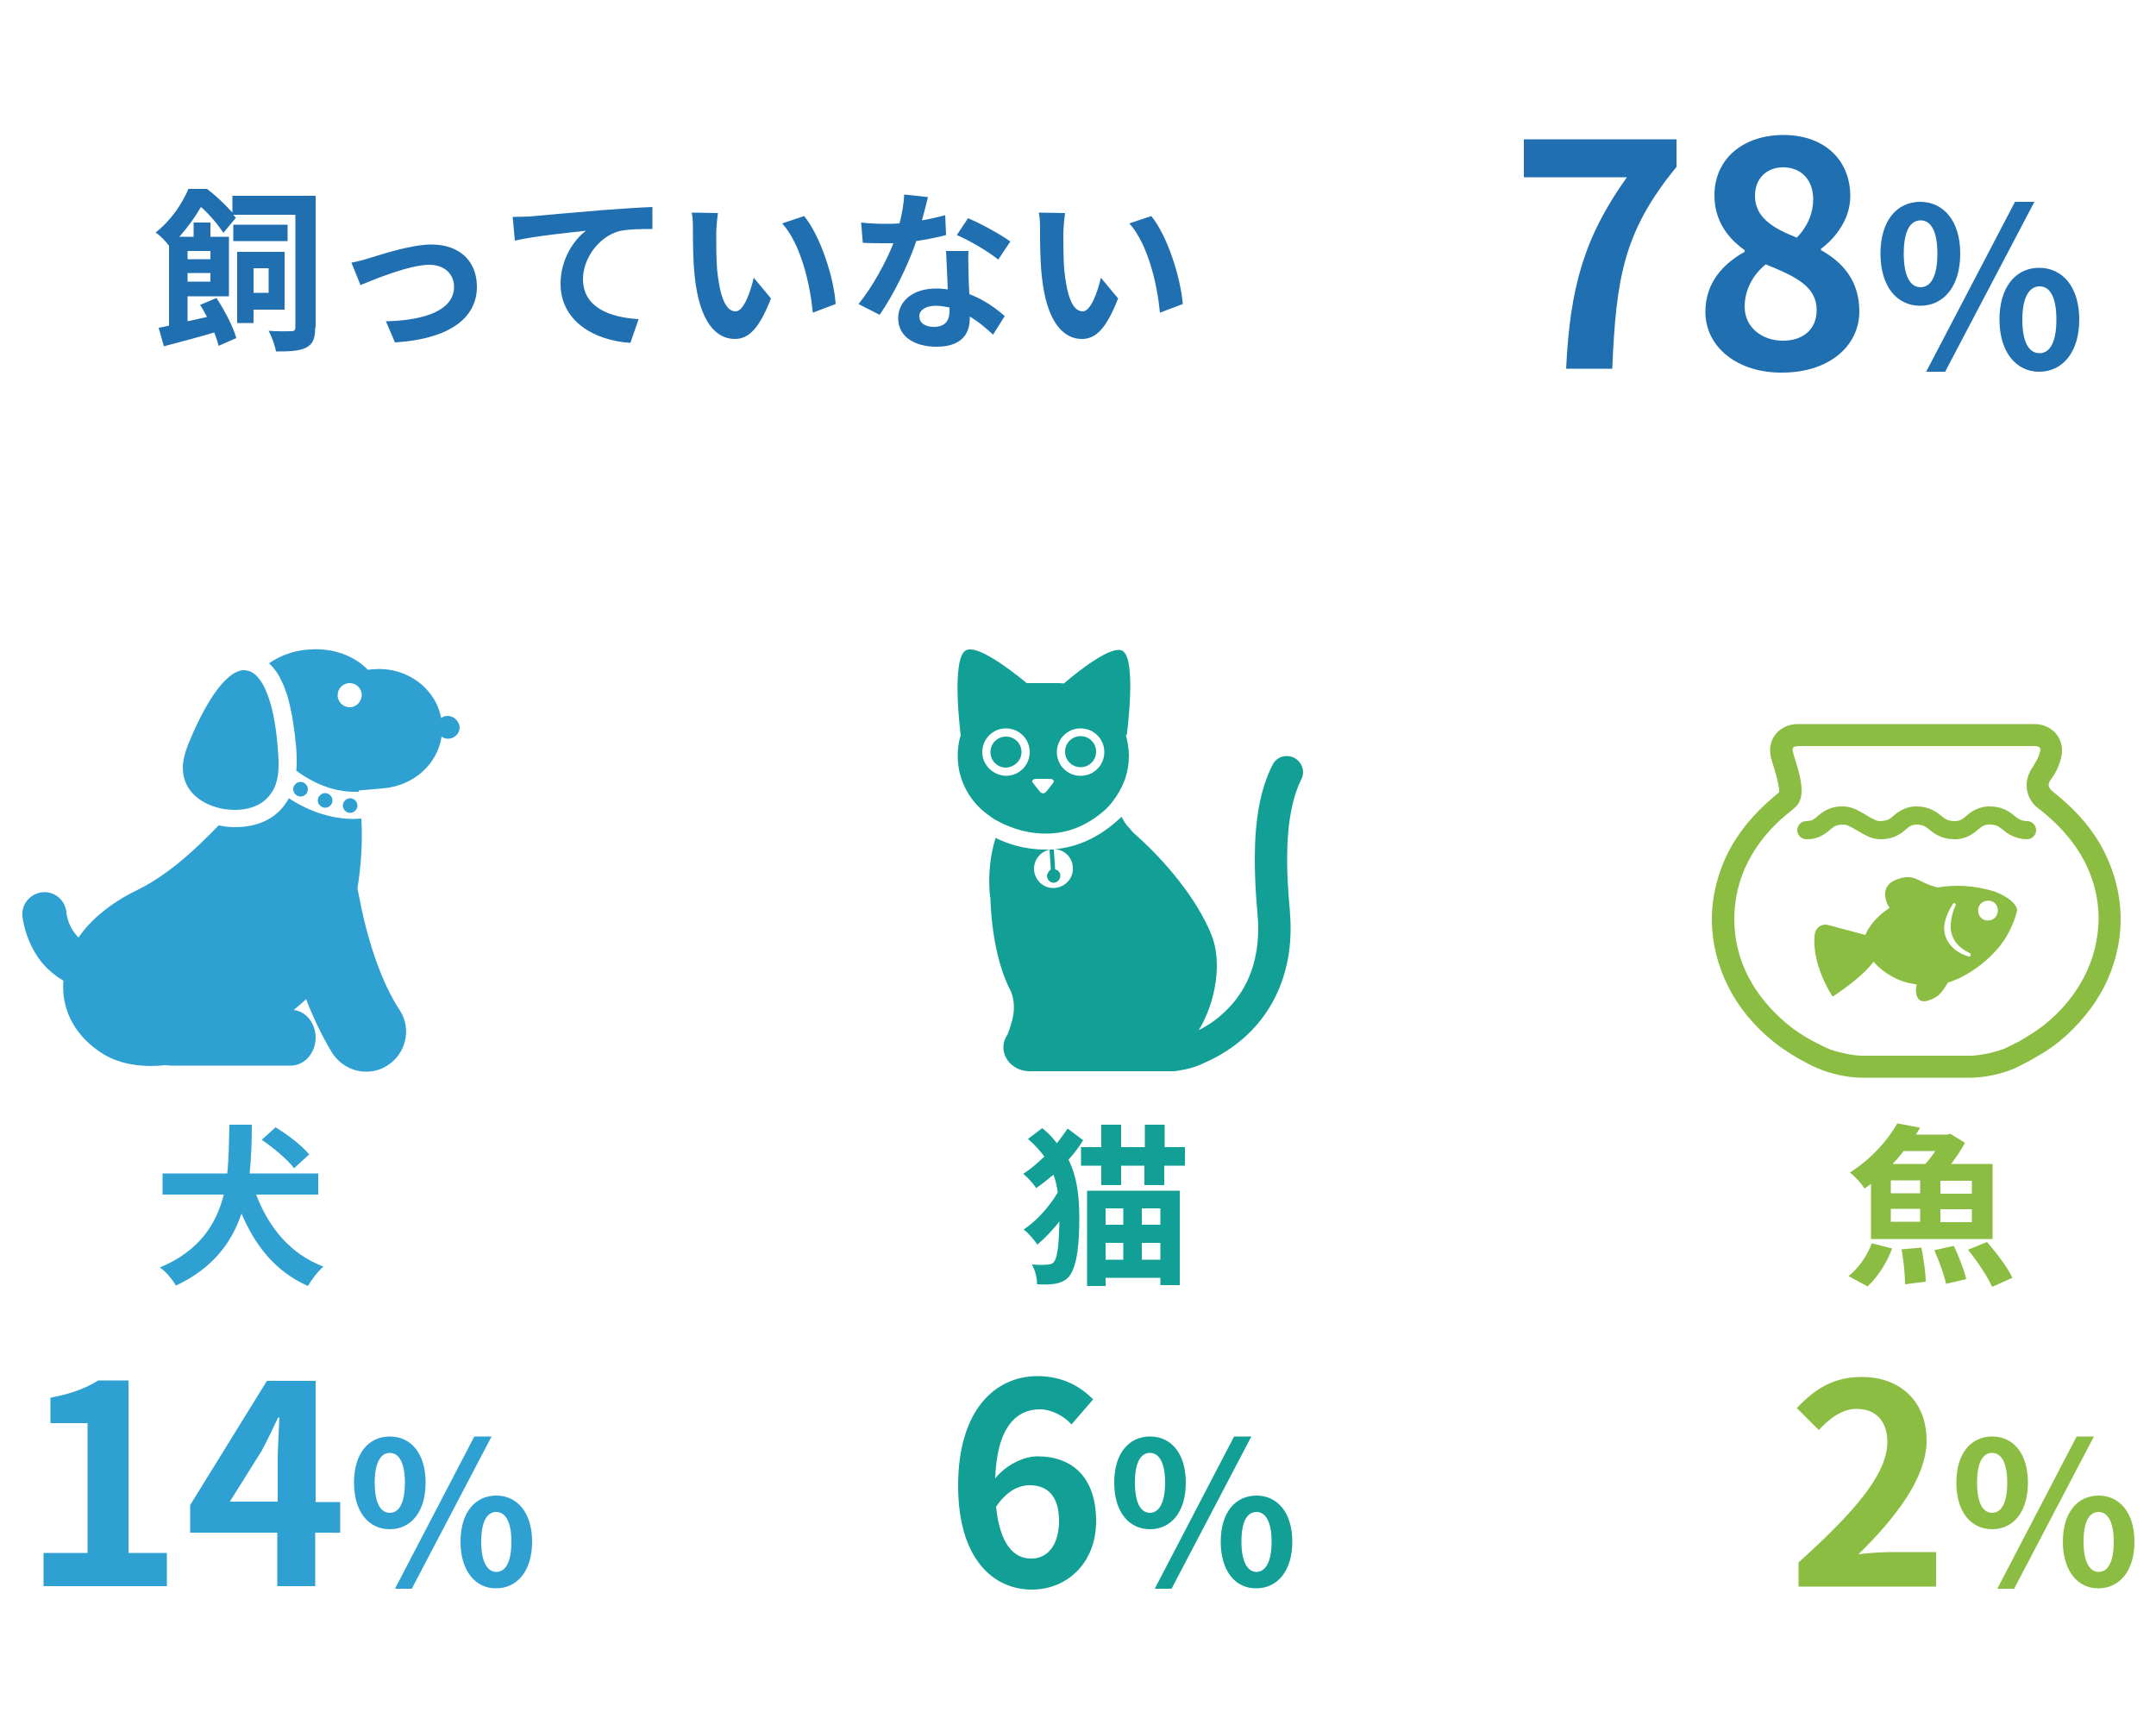 <?xml version="1.0" encoding="utf-8"?>
<!-- Generator: Adobe Illustrator 24.2.1, SVG Export Plug-In . SVG Version: 6.00 Build 0)  -->
<svg version="1.1" id="レイヤー_1" xmlns="http://www.w3.org/2000/svg" xmlns:xlink="http://www.w3.org/1999/xlink" x="0px"
	 y="0px" viewBox="0 0 500 400" style="enable-background:new 0 0 500 400;" xml:space="preserve">
<style type="text/css">
	.st0{fill:#1F6FB1;}
	.st1{fill:#2FA0D2;}
	.st2{fill:#119F96;}
	.st3{fill:#8ABD42;}
	.st4{fill-rule:evenodd;clip-rule:evenodd;fill:#119F96;}
</style>
<g>
	<g>
		<path class="st0" d="M73.1,75.9c0,2.5-0.5,3.9-2.1,4.7c-1.6,0.8-3.7,0.9-7,0.9c-0.2-1.3-1-3.5-1.7-4.8c2.3,0.2,4.5,0.1,5.3,0.1
			c0.7,0,0.9-0.3,0.9-1v-26H54.1c0.2,0.2,0.4,0.5,0.6,0.7L51.8,54c-1.1-1.7-3.2-4.3-5.2-6c-1.2,2.1-2.9,4.5-5,6.9h3.3v-3.3h3.9v3.3
			h4.3v13.8h-9.6v5.8c1.5-0.3,3-0.7,4.5-1c-0.5-1-1-1.9-1.6-2.8l3.8-1.6c1.9,2.9,3.9,6.7,4.6,9.3l-4.1,1.8c-0.2-0.9-0.6-2-1-3.1
			c-4.1,1.2-8.3,2.3-11.7,3.2l-1.2-4.3c0.7-0.1,1.5-0.3,2.4-0.5V57l0,0c-0.7-1-2.1-2.4-3.1-3.1c3.7-2.9,6.2-6.8,7.6-10.1h4.3
			c2,1.5,4.3,3.7,5.9,5.5v-3.9h19.3V75.9z M43.5,58.2v1.9h5.3v-1.9H43.5z M48.8,65.3v-2h-5.3v2H48.8z M66.8,55.9H54.1v-3.8h12.6
			V55.9z M58.8,71.8v3.1h-3.8V58.4h11v13.4H58.8z M58.8,62.2v5.7h3.5v-5.7H58.8z"/>
		<path class="st0" d="M85.8,59.8c2.7-0.8,9.5-3.1,14.3-3.1c6.3,0,10.5,3.7,10.5,9.8c0,7.2-6.3,12.1-19,12.9l-2.1-4.9
			c9.1-0.2,15.8-2.6,15.8-8c0-3-2.3-5.1-5.7-5.1c-4.6,0-12.6,3.3-16,4.7l-2.1-5.2C82.7,60.7,84.6,60.2,85.8,59.8z"/>
		<path class="st0" d="M122.8,50.2c3.3-0.3,9.9-0.9,17.2-1.5c4.1-0.3,8.5-0.6,11.3-0.7l0,5.1c-2.1,0-5.6,0-7.7,0.5
			c-4.8,1.3-8.4,6.4-8.4,11.1c0,6.6,6.2,8.9,12.9,9.3l-1.9,5.5C137.9,79,130,74.5,130,65.8c0-5.8,3.2-10.3,5.9-12.3
			c-3.4,0.4-11.8,1.2-16.5,2.3l-0.5-5.5C120.5,50.3,122,50.2,122.8,50.2z"/>
		<path class="st0" d="M166.1,54.1c0,2.6,0,5.6,0.2,8.4c0.6,5.8,1.8,9.7,4.3,9.7c1.9,0,3.5-4.7,4.2-7.8l4,4.8
			c-2.7,6.9-5.1,9.4-8.4,9.4c-4.3,0-8.2-3.9-9.3-14.6c-0.4-3.7-0.4-8.3-0.4-10.7c0-1.1,0-2.8-0.3-4l6.1,0.1
			C166.3,50.7,166.1,53.1,166.1,54.1z M193.8,70.5l-5.3,2c-0.6-6.4-2.7-15.8-7.1-20.7l5.1-1.7C190.3,54.8,193.4,64.4,193.8,70.5z"/>
		<path class="st0" d="M219.4,54.5c-1.8,0.5-4.3,1-6.9,1.4c-1.9,5.6-5.3,12.5-8.5,17.1l-4.9-2.5c3.2-3.9,6.4-9.8,8.1-14.1
			c-0.7,0-1.4,0-2.1,0c-1.6,0-3.3,0-5-0.1l-0.4-4.7c1.7,0.2,3.9,0.3,5.3,0.3c1.2,0,2.4,0,3.6-0.1c0.6-2.2,1-4.6,1.1-6.7l5.5,0.6
			c-0.3,1.3-0.8,3.3-1.4,5.4c1.9-0.3,3.8-0.8,5.4-1.2L219.4,54.5z M224.6,58.1c-0.1,1.7,0,3.3,0,5.1c0,1.1,0.1,3.1,0.2,5
			c3.4,1.3,6.2,3.3,8.2,5.1l-2.7,4.3c-1.4-1.3-3.2-2.9-5.4-4.2v0.4c0,3.7-2,6.6-7.7,6.6c-4.9,0-8.9-2.2-8.9-6.6
			c0-3.9,3.3-6.9,8.8-6.9c0.9,0,1.9,0.1,2.7,0.2c-0.1-3-0.3-6.5-0.4-8.9H224.6z M220.2,71.3c-1-0.2-2.1-0.4-3.2-0.4
			c-2.3,0-3.8,1-3.8,2.4c0,1.5,1.2,2.5,3.4,2.5c2.7,0,3.6-1.6,3.6-3.7V71.3z M231.5,60.2c-2.3-1.9-6.8-4.5-9.6-5.7l2.6-3.9
			c2.9,1.2,7.8,3.9,9.8,5.4L231.5,60.2z"/>
		<path class="st0" d="M246.6,54.1c0,2.6,0,5.6,0.2,8.4c0.6,5.8,1.8,9.7,4.3,9.7c1.9,0,3.5-4.7,4.2-7.8l4,4.8
			c-2.7,6.9-5.1,9.4-8.4,9.4c-4.3,0-8.2-3.9-9.3-14.6c-0.4-3.7-0.4-8.3-0.4-10.7c0-1.1,0-2.8-0.3-4l6.1,0.1
			C246.8,50.7,246.6,53.1,246.6,54.1z M274.3,70.5l-5.3,2c-0.6-6.4-2.7-15.8-7.1-20.7l5.1-1.7C270.8,54.8,273.8,64.4,274.3,70.5z"/>
	</g>
	<g>
		<path class="st1" d="M59.4,277c2.9,7.6,7.9,13.8,15.6,16.7c-1.2,1-2.8,3.1-3.6,4.5c-7.4-3.3-12.1-9.1-15.4-16.8
			c-2.2,6.6-6.6,12.7-15.2,16.7c-0.8-1.4-2.3-3.2-3.7-4.2c9.3-3.9,13.1-10.2,14.8-16.9H37.7v-4.9h15c0.4-3.9,0.4-7.7,0.5-11.3h5.2
			c0,3.5-0.1,7.4-0.5,11.3h15.9v4.9H59.4z M68.2,270.9c-1.4-1.9-4.7-4.7-7.5-6.6l3.2-2.9c2.8,1.7,6.2,4.3,7.8,6.3L68.2,270.9z"/>
	</g>
	<g>
		<g>
			<path class="st0" d="M377.3,41.1h-23.9v-8.8h35.4v6.4c-12.4,15.1-14,26-14.9,46.8h-10.7C364.1,67,367.2,55.2,377.3,41.1z"/>
			<path class="st0" d="M395.5,72.3c0-6.8,4.2-11.2,9.1-13.9V58c-4.1-2.9-7-7-7-12.7c0-8.6,6.8-14,16-14c9.4,0,15.5,5.7,15.5,14.2
				c0,5.2-3.3,9.6-6.8,12.2V58c4.9,2.7,8.9,7,8.9,14.2c0,8.1-7.1,14.2-17.9,14.2C403.1,86.5,395.5,80.6,395.5,72.3z M421.3,71.9
				c0-5.5-4.9-7.8-11.8-10.6c-2.9,2.3-4.9,5.9-4.9,9.8c0,4.8,4,7.9,8.9,7.9C418,79,421.3,76.5,421.3,71.9z M420.5,46.2
				c0-4.3-2.6-7.4-7-7.4c-3.6,0-6.5,2.4-6.5,6.6c0,5,4.1,7.5,9.7,9.7C419.3,52.4,420.5,49.3,420.5,46.2z"/>
			<path class="st0" d="M436.1,58.8c0-7.6,3.8-12,9.2-12c5.4,0,9.3,4.4,9.3,12c0,7.6-3.8,12.1-9.3,12.1
				C439.9,70.9,436.1,66.4,436.1,58.8z M449.3,58.8c0-5.6-1.7-7.7-3.9-7.7c-2.2,0-3.9,2.1-3.9,7.7c0,5.6,1.7,7.8,3.9,7.8
				C447.6,66.6,449.3,64.4,449.3,58.8z M467.3,46.8h4.5l-20.7,39.4h-4.4L467.3,46.8z M463.7,74.1c0-7.6,3.8-12,9.2-12
				c5.4,0,9.3,4.4,9.3,12c0,7.6-3.9,12.1-9.3,12.1C467.6,86.2,463.7,81.7,463.7,74.1z M476.9,74.1c0-5.6-1.7-7.7-3.9-7.7
				c-2.2,0-4,2.2-4,7.7c0,5.6,1.7,7.8,4,7.8C475.2,81.9,476.9,79.7,476.9,74.1z"/>
		</g>
	</g>
	<g>
		<g>
			<path class="st1" d="M10.1,360.1h10.2V330h-8.6v-5.9c4.8-0.9,8-2.1,11.1-4h7v40h8.9v7.7H10.1V360.1z"/>
			<path class="st1" d="M78.8,355.4h-5.7v12.4h-8.8v-12.4H44.1v-6.4l17.8-28.8h11.3v28.1h5.7V355.4z M64.4,348.2v-9.7
				c0-2.8,0.3-7.1,0.4-9.8h-0.3c-1.2,2.5-2.4,5.1-3.8,7.7l-7.4,11.8H64.4z"/>
			<path class="st1" d="M82.1,343.8c0-6.8,3.4-10.7,8.3-10.7c4.9,0,8.3,3.9,8.3,10.7c0,6.8-3.4,10.8-8.3,10.8
				C85.5,354.6,82.1,350.6,82.1,343.8z M93.9,343.8c0-5-1.6-6.9-3.5-6.9s-3.5,1.9-3.5,6.9c0,5,1.5,7,3.5,7S93.9,348.8,93.9,343.8z
				 M110,333.1h4l-18.5,35.3h-3.9L110,333.1z M106.8,357.5c0-6.8,3.4-10.7,8.3-10.7c4.8,0,8.3,3.9,8.3,10.7c0,6.8-3.5,10.8-8.3,10.8
				C110.3,368.4,106.8,364.3,106.8,357.5z M118.6,357.5c0-5-1.6-6.9-3.5-6.9c-2,0-3.5,1.9-3.5,6.9c0,5,1.6,7,3.5,7
				C117.1,364.5,118.6,362.5,118.6,357.5z"/>
		</g>
	</g>
	<path class="st1" d="M51.9,187.6c0.8,0.1,1.7,0.2,2.6,0.2c2.6,0,5.2-0.7,7-2.3c1.8-1.6,3.1-3.9,3.1-8.1c0-0.3,0-0.6,0-1
		c-0.2-4.2-0.7-9.5-2-13.7c-1.3-4.3-3.2-6.9-5.3-7.2c-0.2,0-0.4-0.1-0.6-0.1c-2-0.1-4.7,2-7.1,5.6c-2.4,3.5-4.5,8-6,11.7
		c-0.8,2.1-1.2,3.8-1.2,5.3C42.4,183.7,47,186.7,51.9,187.6z M103.8,166c-0.6,0-1.1,0.2-1.5,0.5c-1.3-7-8.1-12-15.8-11.3l-1.2,0.1
		c-3.1-3.2-8-5.1-13.5-4.7c-3.6,0.2-6.8,1.4-9.4,3.2l0,0c0.5,0.5,1,1,1.4,1.6c0,0,0,0.1,0.1,0.1c0.4,0.5,0.7,1.1,1,1.6
		c0.1,0.1,0.1,0.3,0.2,0.4c0.2,0.5,0.5,1,0.7,1.5c0.1,0.2,0.1,0.3,0.2,0.5c0.2,0.7,0.5,1.3,0.7,2c0.3,1.1,0.6,2.3,0.8,3.4
		c0.1,0.5,0.2,1,0.3,1.5c0.1,0.7,0.2,1.3,0.3,2c0.1,0.7,0.2,1.4,0.3,2.1c0,0.4,0.1,0.7,0.1,1.1c0.2,1.6,0.3,3.1,0.3,4.5
		c0,0.4,0,0.8,0,1.2c0,0.5,0,0.9-0.1,1.4c5.8,4.3,10.9,4.9,13.3,4.9c0.5,0,0.9,0,1.1,0c0,0,0.1,0,0.1,0c0-0.1,0-0.2,0-0.3l5.7-0.5
		c7.1-0.6,12.6-5.7,13.5-12c0.4,0.3,0.9,0.5,1.5,0.5c1.5,0,2.7-1.2,2.7-2.7C106.5,167.3,105.3,166,103.8,166z M81.1,164
		c-1.5,0-2.8-1.2-2.8-2.8c0-1.5,1.2-2.8,2.8-2.8c1.5,0,2.8,1.2,2.8,2.8C83.8,162.8,82.6,164,81.1,164z M83.8,210.5
		c-0.3-1.6-0.6-3.1-0.9-4.5c0.9-5.6,1.2-11.2,0.9-16.2c-0.4,0-1,0.1-1.8,0.1h-0.1c-3,0-8.7-0.7-14.9-4.8c-0.8,1.4-1.7,2.6-2.8,3.5
		c-2.8,2.4-6.3,3.2-9.7,3.2c-1.1,0-2.2-0.1-3.2-0.3c-0.2,0-0.4-0.1-0.6-0.1c-5.7,5.9-11.9,11.6-19.1,15.1c-6.1,3-10.6,6.8-13.4,10.9
		c-0.5-0.5-0.9-1.1-1.3-1.6c-0.7-1.1-1.1-2.2-1.3-3.1c-0.1-0.4-0.2-0.8-0.2-1c0-0.1,0-0.1,0-0.2c-0.3-2.8-2.8-4.9-5.6-4.6
		c-2.8,0.3-4.9,2.8-4.6,5.6c0.1,0.4,0.4,4.3,3.1,8.7c1.3,2.2,3.5,4.5,6.4,6.2c-0.5,6.2,2.2,12.2,8.3,16.4c4.1,2.9,9.5,3.8,15.3,3.2
		c0.5,0,1,0.1,1.4,0.1h27.7c3.2,0,5.8-2.9,5.8-6.5c0-3.3-2.2-6.1-5.1-6.4c1-0.8,2-1.7,2.9-2.5c1.6,4.2,3.6,8.4,6,12.4
		c1.8,2.8,4.8,4.4,7.9,4.4c1.7,0,3.3-0.4,4.9-1.4c4.3-2.7,5.7-8.4,3-12.7C88.4,227.8,85.4,218.2,83.8,210.5z M71.4,183
		c0-0.9-0.8-1.7-1.7-1.7S68,182.1,68,183c0,0.9,0.8,1.7,1.7,1.7S71.4,184,71.4,183z M77.1,185.6c0-0.9-0.8-1.7-1.7-1.7
		c-0.9,0-1.7,0.8-1.7,1.7c0,0.9,0.8,1.7,1.7,1.7C76.4,187.3,77.1,186.5,77.1,185.6z M82.9,186.8c0-0.9-0.8-1.7-1.7-1.7
		c-0.9,0-1.7,0.8-1.7,1.7c0,0.9,0.8,1.7,1.7,1.7C82.1,188.5,82.9,187.7,82.9,186.8z"/>
	<g>
		<path class="st2" d="M251.2,264.4c-1,1.6-2.1,3.1-3.4,4.5c2.1,4.3,2.5,8.8,2.5,13.6c0,5.5-0.4,10.9-2.3,13.4
			c-0.6,0.8-1.5,1.3-2.5,1.6c-1.5,0.4-3.2,0.4-5,0.3c0-1.5-0.4-3.2-1.2-4.6c1.9,0.2,3.2,0.1,4,0c0.5-0.1,0.9-0.2,1.2-0.7
			c0.8-1,1.1-4.8,1.2-9.3c-1.6,2.1-3.4,3.9-5.1,5.4c-0.8-1.1-2.1-2.7-3.2-3.5c2.8-1.8,6-5.3,7.9-8.6c-0.2-1.4-0.5-2.9-1-4.1
			c-1.3,1.1-2.7,2.2-4,3.1c-0.6-1-2-2.5-3-3.3c1.7-1.1,3.3-2.5,4.9-4c-1-1.4-2.3-2.8-3.8-4.1l3.3-2.5c1.4,1.1,2.5,2.3,3.4,3.5
			c0.9-1.1,1.7-2.3,2.5-3.4L251.2,264.4z M274.8,266v4.3h-4.8v4.5h-4.6v-4.5H260v4.5h-4.6v-4.5h-4.7V266h4.7v-5.2h4.6v5.2h5.5v-5.2
			h4.6v5.2H274.8z M252.1,276.1h21.5v21.9h-4.5v-1.7h-12.7v1.9h-4.3V276.1z M256.4,280.2v3.8h4.1v-3.8H256.4z M256.4,292.1h4.1v-3.9
			h-4.1V292.1z M269.1,280.2h-4.3v3.8h4.3V280.2z M269.1,292.1v-3.9h-4.3v3.9H269.1z"/>
	</g>
	<g>
		<g>
			<path class="st2" d="M248.5,330.3c-1.7-1.9-4.6-3.5-7.3-3.5c-5.5,0-10,4.1-10.4,16c2.6-3.2,6.7-5.1,9.8-5.1c8,0,13.6,4.8,13.6,15
				c0,9.8-6.8,15.9-14.9,15.9c-9.1,0-17.1-7.3-17.1-24.1c0-17.8,8.8-25.4,18.4-25.4c5.8,0,10,2.4,12.9,5.4L248.5,330.3z
				 M245.6,352.7c0-5.7-2.6-8.3-6.8-8.3c-2.6,0-5.4,1.4-7.8,5c0.9,8.7,4.1,12,8.1,12C242.7,361.5,245.6,358.5,245.6,352.7z"/>
			<path class="st2" d="M258.4,343.8c0-6.8,3.4-10.7,8.3-10.7c4.9,0,8.3,3.9,8.3,10.7c0,6.8-3.4,10.8-8.3,10.8
				C261.8,354.6,258.4,350.6,258.4,343.8z M270.2,343.8c0-5-1.6-6.9-3.5-6.9c-2,0-3.5,1.9-3.5,6.9c0,5,1.5,7,3.5,7
				C268.6,350.8,270.2,348.8,270.2,343.8z M286.2,333.1h4l-18.5,35.3h-3.9L286.2,333.1z M283.1,357.5c0-6.8,3.4-10.7,8.3-10.7
				c4.8,0,8.3,3.9,8.3,10.7c0,6.8-3.5,10.8-8.3,10.8C286.5,368.4,283.1,364.3,283.1,357.5z M294.9,357.5c0-5-1.6-6.9-3.5-6.9
				c-2,0-3.5,1.9-3.5,6.9c0,5,1.6,7,3.5,7C293.3,364.5,294.9,362.5,294.9,357.5z"/>
		</g>
	</g>
	<g>
		<path class="st3" d="M428.7,295.9c2.1-1.6,4.3-4.6,5.4-7.6l4.7,1.2c-1.2,3.3-3.4,6.7-5.7,8.8L428.7,295.9z M433.9,274.5
			c-0.5,0.4-1,0.8-1.5,1.1c-0.7-1.2-2.3-2.9-3.4-3.7c5.2-3.3,8.9-7.7,11-11.4l5.3,1c-0.3,0.5-0.6,1-1,1.6h7.2l0.8-0.2l3.4,2.1
			c-0.8,1.5-2,3.3-3.2,4.9h9.6v17.4h-28.2V274.5z M438.5,276.7h6.8v-3h-6.8V276.7z M438.5,283.3h6.8v-3h-6.8V283.3z M441.5,266.9
			c-0.8,1-1.6,2-2.6,3h7.6c0.8-0.9,1.6-1.9,2.3-3H441.5z M445.6,289.3c0.5,2.6,1,5.9,1,7.9l-4.8,0.6c0-2-0.3-5.4-0.8-8.1
			L445.6,289.3z M453.1,288.9c1.2,2.4,2.4,5.7,2.9,7.7l-4.7,1.1c-0.4-2-1.6-5.3-2.7-7.8L453.1,288.9z M457.2,273.8H450v3h7.3V273.8z
			 M457.2,280.4H450v3h7.3V280.4z M460.8,288c2.1,2.4,4.8,5.9,5.9,8.3l-4.7,2.1c-1-2.3-3.5-6-5.6-8.6L460.8,288z"/>
	</g>
	<g>
		<g>
			<path class="st3" d="M417.1,362.3c12.9-11.6,20.6-20.5,20.6-27.9c0-4.8-2.6-7.7-7.1-7.7c-3.5,0-6.4,2.3-8.8,4.9l-5.1-5.1
				c4.4-4.6,8.6-7.2,15.1-7.2c9,0,15,5.8,15,14.7c0,8.6-7.1,17.9-15.8,26.4c2.4-0.3,5.5-0.5,7.7-0.5H449v8h-31.9V362.3z"/>
			<path class="st3" d="M453.7,343.8c0-6.8,3.4-10.7,8.3-10.7s8.3,3.9,8.3,10.7c0,6.8-3.4,10.8-8.3,10.8S453.7,350.6,453.7,343.8z
				 M465.5,343.8c0-5-1.6-6.9-3.5-6.9c-2,0-3.5,1.9-3.5,6.9c0,5,1.5,7,3.5,7C464,350.8,465.5,348.8,465.5,343.8z M481.6,333.1h4
				l-18.5,35.3h-3.9L481.6,333.1z M478.4,357.5c0-6.8,3.4-10.7,8.3-10.7c4.8,0,8.3,3.9,8.3,10.7c0,6.8-3.5,10.8-8.3,10.8
				C481.9,368.4,478.4,364.3,478.4,357.5z M490.2,357.5c0-5-1.6-6.9-3.5-6.9c-2,0-3.5,1.9-3.5,6.9c0,5,1.6,7,3.5,7
				C488.7,364.5,490.2,362.5,490.2,357.5z"/>
		</g>
	</g>
	<path class="st4" d="M250.6,177.9c2,0,3.6-1.6,3.6-3.6c0-2-1.6-3.6-3.6-3.6c-2,0-3.6,1.6-3.6,3.6
		C247,176.3,248.6,177.9,250.6,177.9z M300.1,175.7c-1.9-0.9-4.1-0.2-5,1.7c-2.9,5.7-4.1,12.9-4.1,21.9c0,3.8,0.2,7.9,0.6,12.3
		c0.1,1.2,0.2,2.4,0.2,3.5c0,10.5-4.3,16.5-8.5,20.2c-1.9,1.7-3.8,2.8-5.3,3.6c4.1-6.8,5.4-15.9,3-22c-3.3-8.3-10.7-17.2-17.5-23.2
		c-0.7-0.6-1.2-1.2-1.7-1.8c0,0,0,0,0,0c0,0-0.7-0.6-1.5-2.1c-0.1-0.1-0.1-0.3-0.2-0.4c-5.2,5-10.6,7.1-15.5,7.5
		c2.2,0.1,4.1,1.9,4.2,4.2c0.2,2.5-1.7,4.6-4.2,4.8c-2.5,0.2-4.6-1.7-4.8-4.2c-0.1-2.3,1.5-4.3,3.7-4.7c-0.3,0-0.7,0-1,0h-0.1
		c-4.9,0-8.9-1.4-11.5-2.7c-1.2,3.7-1.7,8-1.4,12.5c0,0.5,0.1,1.1,0.2,1.6l0,0c0,0,0.1,12.9,4.8,21.6c1.4,3.9,0.2,7-0.8,9.8
		c-0.6,0.9-1,1.9-1,3c0,3.1,2.7,5.6,6.1,5.6H272c0.6,0,1.1-0.1,1.6-0.2c3.4-0.5,5.6-1.7,5.6-1.7l0,0c2.1-0.9,5.5-2.6,9-5.6
		c5.6-4.8,11.2-13.2,11.1-25.9c0-1.4-0.1-2.8-0.2-4.2c-0.4-4.3-0.6-8.2-0.6-11.6c0-8.3,1.2-14.3,3.3-18.5
		C302.7,178.9,302,176.7,300.1,175.7z M242.8,203.2c0.1,0.9,0.8,1.5,1.6,1.5c0.9-0.1,1.5-0.8,1.5-1.7c0-0.7-0.5-1.2-1.2-1.4
		l-0.3-4.6c-0.3,0-0.6,0-1,0l0.3,4.6C243.2,202,242.8,202.6,242.8,203.2z M229.9,189.5c0,0,0.3,0.2,0.9,0.6c0.1,0,0.1,0.1,0.2,0.1
		c0.5,0.2,0.9,0.5,1.4,0.7c0,0,0,0,0,0c0.3,0.2,0.7,0.3,1.1,0.5c2.3,1,5.4,1.9,9,1.9c4.3,0,9.2-1.3,14.1-5.8c0.7-0.7,2.8-3,4.1-6.3
		c0.1-0.3,0.2-0.5,0.3-0.8c0.5-1.6,0.8-3.3,0.8-5.1c0-1.7-0.3-3.3-0.7-4.9l0.2,0.1c0,0,2.4-17.7-1-19.6c-2.4-1.3-9.5,4.1-13.6,7.6
		c-0.6-0.1-1.1-0.1-1.7-0.1h-6c-0.3,0-0.6,0-0.9,0c-4.1-3.4-11.6-9-14.1-7.6c-3.5,1.9-1.2,19.7-1.2,19.7l0,0
		c-0.5,1.5-0.7,3.1-0.7,4.8c0,5.9,3.1,11.1,7.7,14.1C229.7,189.4,229.8,189.4,229.9,189.5z M250.6,168.9c3,0,5.5,2.4,5.5,5.5
		c0,3-2.4,5.5-5.5,5.5c-3,0-5.5-2.4-5.5-5.5C245.1,171.4,247.5,168.9,250.6,168.9z M240.4,180.6h3c0.9,0,1.2,0.5,0.8,1l-1.5,1.9
		c-0.4,0.6-1.2,0.6-1.6,0l-1.5-1.9C239.1,181.1,239.5,180.6,240.4,180.6z M227.8,174.4c0-3,2.4-5.5,5.5-5.5c3,0,5.5,2.4,5.5,5.5
		c0,3-2.4,5.5-5.5,5.5C230.3,179.8,227.8,177.4,227.8,174.4z M236.9,174.4c0-2-1.6-3.6-3.6-3.6c-2,0-3.6,1.6-3.6,3.6
		c0,2,1.6,3.6,3.6,3.6C235.3,177.9,236.9,176.3,236.9,174.4z"/>
	<path class="st3" d="M462.5,206.7c-4.6-1.4-9.1-1.6-13.2-0.9c-0.2-0.1-0.4-0.1-0.6-0.2c-3.9-1-4.7-3.3-9-1.6
		c-3.6,1.4-2.6,4.9-1.5,6.5c-0.4,0.3-0.7,0.5-1.1,0.8c-2.2,1.7-3.8,3.7-4.5,5.5l-8.6-2.3c-1.4-0.4-2.8,0.5-3.1,1.9
		c0,0-1.3,6.1,4.1,14.7c2.9-1.9,7.3-5.1,9.5-8.1c1.7,2,4,3.5,6.6,4.5c1.1,0.4,2.3,0.6,3.4,0.8c-0.4,1.4-0.3,4.7,2.7,3.7
		c2.8-0.9,3.3-2.3,4.6-4.2c0.4-0.1,0.8-0.2,1.2-0.4c4-1.5,8.6-5,11.3-8.7c2.7-3.7,3.5-7.6,3.5-7.6S467.9,208.8,462.5,206.7z
		 M456.8,221.8c-0.1,0-0.1,0-0.2,0c-1.6-0.4-4.8-1.9-5.6-5.3c-0.4-1.8,0.1-4.1,1.9-6.9c0.1-0.2,0.3-0.2,0.5-0.1
		c0.2,0.1,0.2,0.3,0.1,0.5c0,0-0.4,0.8-0.7,1.9c-0.3,1.2-0.6,2.7-0.3,4.2c0.4,1.8,1.5,3.6,4.3,4.9c0.2,0.1,0.3,0.3,0.2,0.5
		C457,221.7,456.9,221.8,456.8,221.8z M461.5,213.4c-1.2,0.3-2.5-0.5-2.7-1.8c-0.3-1.2,0.5-2.5,1.8-2.7c1.2-0.3,2.5,0.5,2.7,1.8
		C463.5,212,462.7,213.2,461.5,213.4z M470.1,190.4c-1.5-0.1-1.8-0.4-2.9-1.2c-1-0.9-2.9-2.2-5.6-2.2c-2.7-0.1-4.6,1.3-5.6,2.2
		c-1.1,0.9-1.4,1.2-2.9,1.2c-1.5-0.1-1.8-0.4-2.9-1.2c-1-0.9-2.9-2.2-5.6-2.2c-2.7-0.1-4.6,1.4-5.5,2.2c-1,0.8-1.2,1.1-3.1,1.2
		c-0.5,0.1-1.8-0.5-3.2-1.4c-1.5-0.8-3.1-2-5.4-2c-2.9-0.1-4.8,1.3-5.8,2.2c-1.1,0.9-1.2,1.1-2.7,1.2c-1.2,0-2.1,1-2.1,2.1
		c0,1.2,1,2.1,2.1,2.1c2.8,0.1,4.6-1.4,5.5-2.2c1-0.8,1.2-1.1,3.1-1.2c0.5-0.1,1.8,0.5,3.2,1.4c1.5,0.8,3.1,2,5.4,2
		c0.1,0,0.1,0,0.2,0c2.8,0,4.6-1.3,5.6-2.2c1.1-0.9,1.2-1.1,2.7-1.2c1.5,0.1,1.8,0.4,2.9,1.2c1,0.9,2.9,2.2,5.6,2.2
		c2.7,0.1,4.6-1.3,5.6-2.2c1.1-0.9,1.4-1.2,2.9-1.2c1.5,0.1,1.8,0.4,2.9,1.2c1,0.9,2.9,2.2,5.6,2.2c1.2,0,2.1-1,2.1-2.1
		C472.2,191.4,471.3,190.4,470.1,190.4z M488,197.5l-0.2,0.1l0,0L488,197.5c-2.4-4.8-6-9-10.3-12.6c-1.7-1.4-1.7-1.4-1.7-1.4
		l-0.1-0.1l-0.1-0.1c-0.4-0.3-0.6-0.7-0.7-1.2c0-0.4,0.1-0.8,0.5-1.3c0.1-0.2,1.7-2.1,2.4-5.1c0.1-0.6,0.2-1.1,0.2-1.7
		c0-1.7-0.7-3.3-1.9-4.4c-1.2-1.1-2.8-1.7-4.5-1.7h-54.9c-1.7,0-3.3,0.6-4.5,1.7c-1.2,1.1-1.9,2.7-1.9,4.4c0,0.5,0.1,1.1,0.2,1.7
		c0.6,2,1.9,5.9,1.9,7.7c0,0.1,0,0.2,0,0.3c-0.2,0.2-0.6,0.5-1.5,1.3c-4.3,3.6-7.8,7.8-10.3,12.6c-2.4,4.8-3.8,10.1-3.8,15.6
		c0,5.5,1.4,10.8,3.8,15.6c2.4,4.8,6,9.1,10.3,12.6c4.5,3.7,10.3,6.3,10.4,6.3c2.9,1.3,7.1,2.2,10.3,2.2H457c3.2,0,7.4-0.9,10.3-2.2
		c0.1-0.1,6-2.7,10.4-6.3c4.3-3.6,7.8-7.8,10.3-12.6c2.4-4.8,3.8-10.1,3.8-15.6C491.8,207.6,490.4,202.3,488,197.5z M483.4,226.4
		c-2.1,4.1-5.1,7.8-9,11c-1.8,1.5-4.2,2.9-6,4c-1.9,1-3.2,1.6-3.2,1.6c-1.9,0.9-6.1,1.8-8.2,1.8h-25.2c-2.1,0-6.3-0.9-8.2-1.8
		c0,0-1.3-0.6-3.2-1.6c-1.9-1-4.2-2.5-6-4c-3.8-3.2-6.9-6.9-9-11c-2.1-4.1-3.2-8.6-3.2-13.3c0-4.7,1.1-9.2,3.2-13.3
		c2.1-4.1,5.1-7.8,9-11c1.5-1.2,1.7-1.4,1.7-1.4c1.5-1.2,1.7-2.9,1.7-4.1c0-3.4-1.7-7.4-2-9c0-0.2-0.1-0.3-0.1-0.4
		c0.1-0.5,0.1-0.8,1.3-0.9h54.9c1.2,0.1,1.2,0.4,1.3,0.9c0,0.1,0,0.2-0.1,0.4c-0.2,0.9-0.6,1.8-1,2.4c-0.2,0.3-0.3,0.5-0.4,0.7
		c-0.1,0.1-0.1,0.2-0.1,0.2c-1,1.3-1.6,2.9-1.6,4.5c0,2.1,1,4.2,2.9,5.5c0.2,0.1,0.6,0.5,1.6,1.3c3.8,3.2,6.9,6.9,9,11
		c2.1,4.1,3.2,8.6,3.2,13.3C486.6,217.8,485.5,222.3,483.4,226.4z"/>
</g>
</svg>
